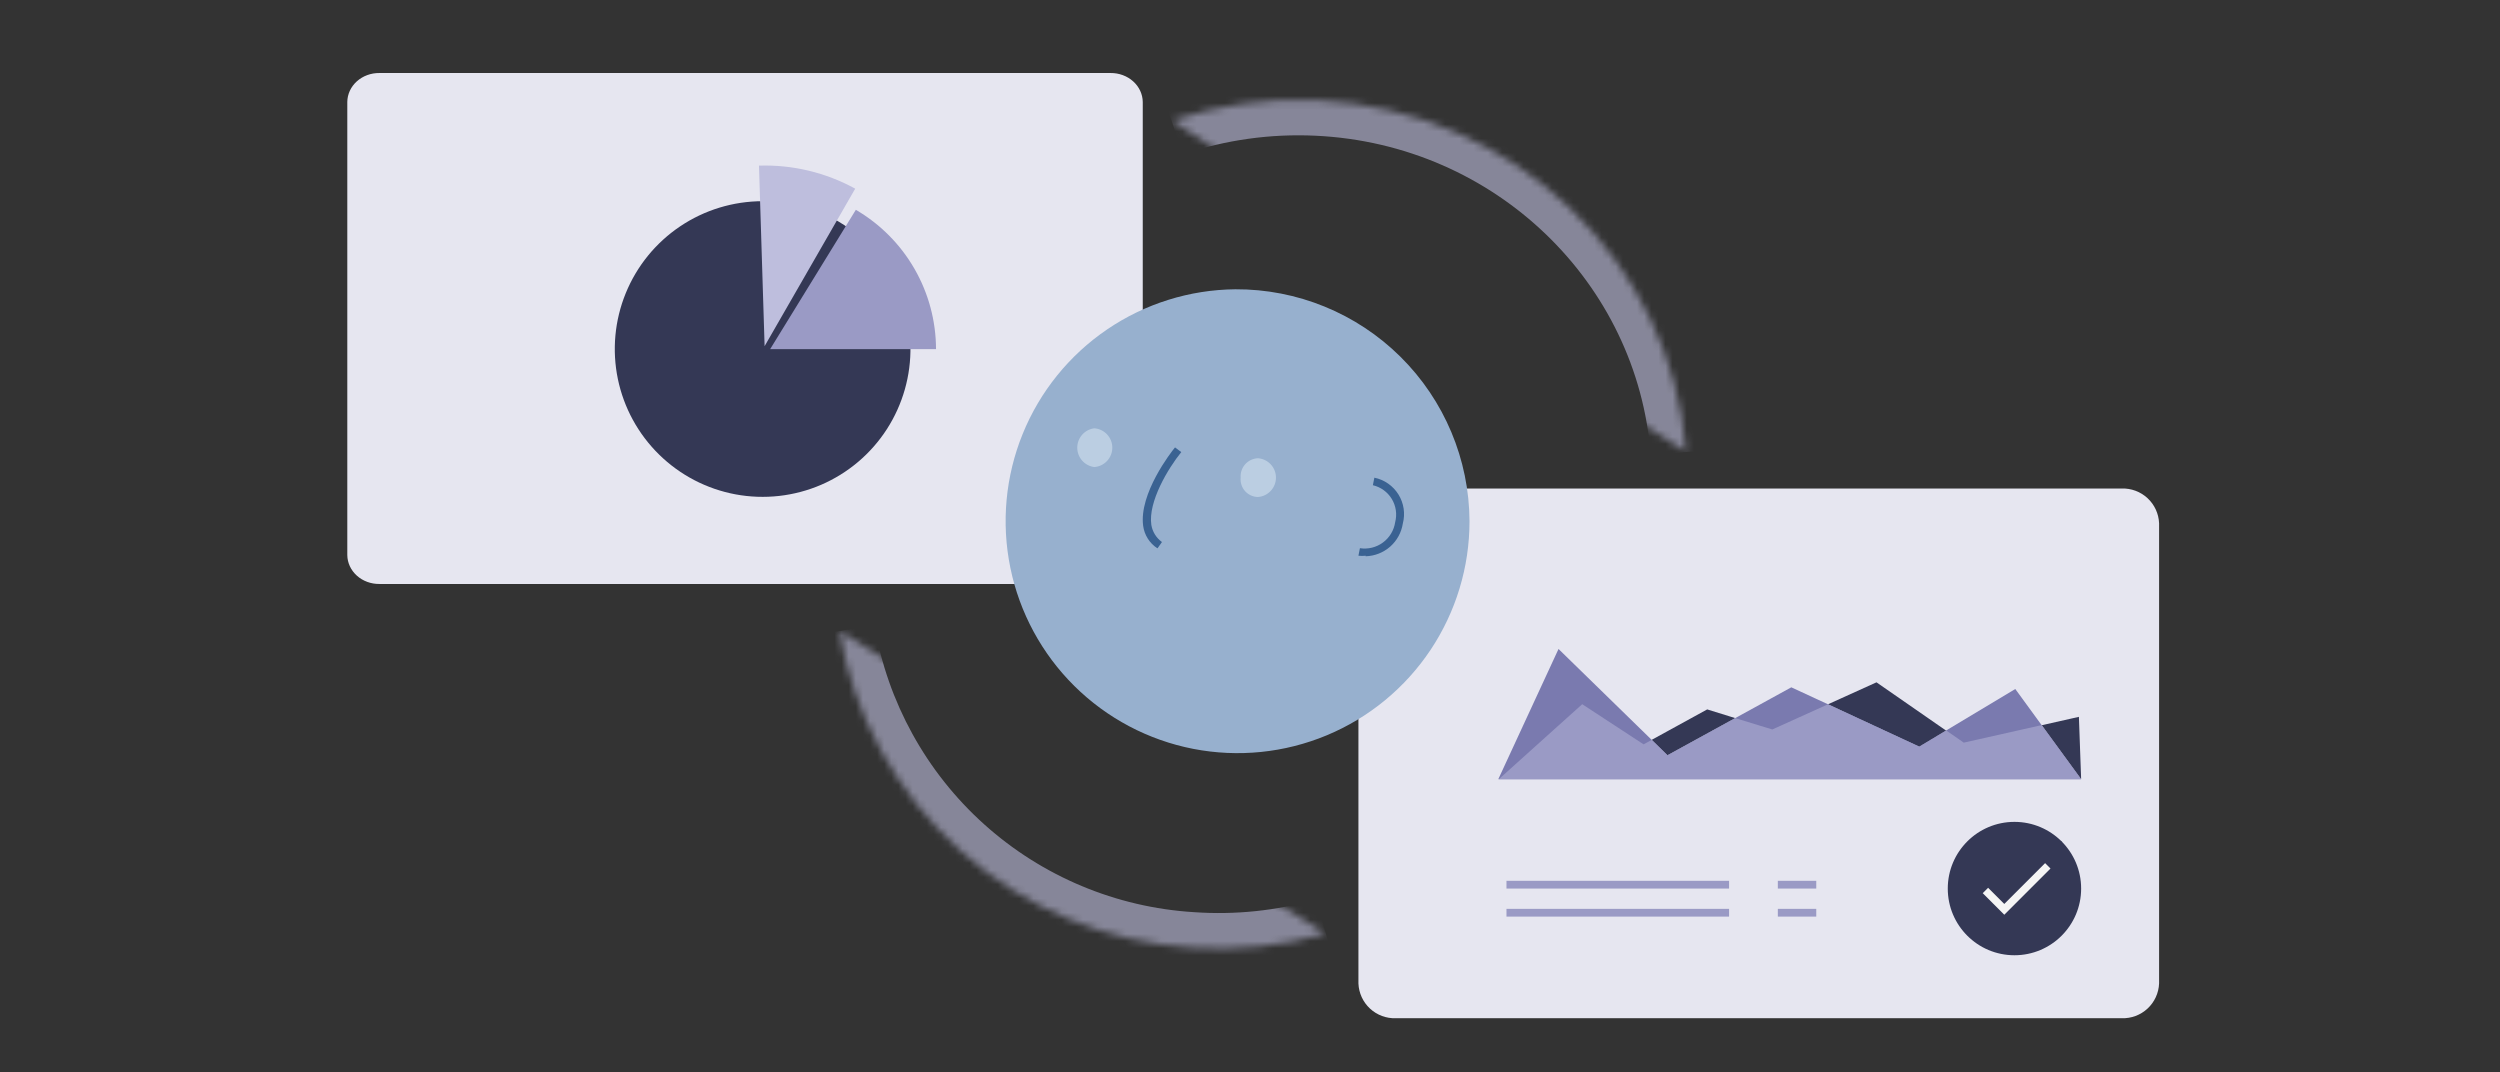 <svg width="352" height="151" viewBox="0 0 352 151" fill="none" xmlns="http://www.w3.org/2000/svg">
<rect x="0" y="0" width="352" height="151" fill="#333333" stroke="none"/>
<g style="mix-blend-mode:multiply" opacity="0.6">
<mask id="path-1-inside-1_2501_8339" fill="white">
<path d="M118.19 88.849C120.216 100.787 126.222 111.69 135.23 119.782C144.238 127.875 155.719 132.683 167.806 133.424C174.163 133.867 180.549 133.199 186.677 131.45"/>
</mask>
<path d="M167.806 133.424L168.153 128.436L168.132 128.434L168.111 128.433L167.806 133.424ZM113.261 89.685C115.476 102.736 122.041 114.655 131.888 123.502L138.571 116.063C130.403 108.724 124.957 98.838 123.12 88.012L113.261 89.685ZM131.888 123.502C141.736 132.349 154.286 137.605 167.5 138.414L168.111 128.433C157.151 127.761 146.74 123.402 138.571 116.063L131.888 123.502ZM167.458 138.411C174.394 138.895 181.362 138.166 188.049 136.258L185.304 126.642C179.735 128.232 173.931 128.839 168.153 128.436L167.458 138.411Z" fill="#BEBEDD" mask="url(#path-1-inside-1_2501_8339)"/>
</g>
<g style="mix-blend-mode:multiply" opacity="0.6">
<mask id="path-3-inside-2_2501_8339" fill="white">
<path d="M237.399 63.638C235.365 37.007 213.354 15.429 185.466 14.114C178.508 13.783 171.549 14.757 164.95 16.985"/>
</mask>
<path d="M185.466 14.114L185.228 19.108L185.23 19.108L185.466 14.114ZM242.384 63.257C240.155 34.065 216.065 10.552 185.701 9.119L185.23 19.108C210.642 20.307 230.575 39.948 232.413 64.019L242.384 63.257ZM185.703 9.119C178.122 8.759 170.541 9.82 163.35 12.247L166.549 21.722C172.558 19.693 178.893 18.807 185.228 19.108L185.703 9.119Z" fill="#BEBEDD" mask="url(#path-3-inside-2_2501_8339)"/>
</g>
<path d="M298.725 143.367H196.541C195.193 143.414 193.882 142.925 192.893 142.007C191.905 141.089 191.32 139.817 191.267 138.469V73.681C191.32 72.333 191.905 71.061 192.893 70.144C193.882 69.226 195.193 68.737 196.541 68.783H298.725C300.073 68.737 301.385 69.226 302.374 70.144C303.362 71.061 303.947 72.333 304 73.681V138.469C303.947 139.817 303.362 141.089 302.374 142.007C301.385 142.925 300.073 143.414 298.725 143.367" fill="#E6E6F0"/>
<path d="M210.961 109.708L219.44 91.376L234.782 106.344L252.217 96.774L270.236 105.117L283.754 97.013L293.01 109.708H210.961Z" fill="#7A7AAF"/>
<path d="M264.209 96.071L257.376 99.166L270.235 105.147L274.019 102.875L264.209 96.071ZM240.374 99.884L232.553 104.175L234.781 106.344L244.321 101.11L240.374 99.884ZM292.71 100.931L287.477 102.112L293.024 109.708L292.71 100.931Z" fill="#343855"/>
<path d="M222.774 99.151L211.036 109.708H293.01L287.462 102.097L276.501 104.564L274.019 102.845L270.236 105.117L257.376 99.166L249.54 102.71L244.322 101.11L234.781 106.344L232.568 104.175L231.417 104.803L222.774 99.151Z" fill="#9A9AC5"/>
<path d="M243.454 124.018H212.112V125.11H243.454V124.018Z" fill="#9A9AC5"/>
<path d="M243.454 127.966H212.112V129.057H243.454V127.966Z" fill="#9A9AC5"/>
<path d="M255.731 124.018H250.318V125.11H255.731V124.018Z" fill="#9A9AC5"/>
<path d="M255.731 127.966H250.318V129.057H255.731V127.966Z" fill="#9A9AC5"/>
<path d="M156.376 82.223H53.425C52.836 82.23 52.252 82.129 51.705 81.927C51.159 81.726 50.661 81.427 50.241 81.048C49.821 80.669 49.486 80.218 49.256 79.72C49.026 79.222 48.905 78.687 48.9 78.147V14.357C48.905 13.816 49.026 13.281 49.256 12.783C49.486 12.285 49.821 11.834 50.241 11.455C50.661 11.076 51.159 10.777 51.705 10.576C52.252 10.374 52.836 10.274 53.425 10.28H156.376C157.563 10.271 158.707 10.696 159.555 11.46C160.403 12.224 160.887 13.266 160.9 14.357V78.147C160.887 79.238 160.403 80.279 159.555 81.043C158.707 81.808 157.563 82.232 156.376 82.223" fill="#E6E6F0"/>
<path d="M128.189 48.74C128.269 52.873 127.116 56.936 124.879 60.412C122.641 63.888 119.419 66.618 115.623 68.256C111.827 69.893 107.63 70.363 103.566 69.606C99.502 68.85 95.756 66.9 92.804 64.005C89.853 61.111 87.829 57.404 86.993 53.355C86.157 49.307 86.545 45.101 88.108 41.274C89.67 37.447 92.337 34.173 95.769 31.867C99.2 29.562 103.24 28.33 107.374 28.329C110.081 28.302 112.767 28.808 115.278 29.819C117.79 30.83 120.078 32.326 122.011 34.221C123.944 36.117 125.485 38.375 126.545 40.866C127.605 43.357 128.163 46.033 128.189 48.74" fill="#343855"/>
<path d="M107.657 48.74L106.865 23.32C111.59 23.168 116.269 24.289 120.412 26.565L107.657 48.74Z" fill="#BEBEDD"/>
<path d="M120.502 29.541C123.931 31.543 126.777 34.406 128.757 37.848C130.738 41.289 131.784 45.188 131.792 49.159H108.435L120.502 29.541Z" fill="#9A9AC5"/>
<path d="M173.936 40.73C167.491 40.792 161.208 42.76 155.879 46.386C150.55 50.011 146.413 55.133 143.989 61.106C141.565 67.078 140.963 73.635 142.259 79.949C143.554 86.263 146.689 92.052 151.268 96.588C155.848 101.124 161.667 104.203 167.994 105.438C174.32 106.673 180.87 106.008 186.819 103.527C192.769 101.047 197.851 96.861 201.426 91.498C205 86.134 206.908 79.833 206.908 73.387C206.865 64.685 203.367 56.356 197.184 50.232C191.001 44.108 182.639 40.69 173.936 40.73Z" fill="#97B0CE"/>
<path d="M192.284 78.322C193.557 78.288 194.778 77.808 195.735 76.967C196.691 76.125 197.322 74.975 197.517 73.716C197.698 73.028 197.737 72.31 197.632 71.607C197.526 70.903 197.279 70.228 196.903 69.624C196.528 69.019 196.034 68.498 195.45 68.091C194.867 67.683 194.207 67.4 193.51 67.257L193.3 68.318C193.852 68.447 194.372 68.686 194.83 69.019C195.287 69.352 195.674 69.774 195.967 70.258C196.259 70.743 196.452 71.282 196.533 71.842C196.615 72.403 196.583 72.974 196.441 73.522C196.357 74.089 196.161 74.634 195.866 75.125C195.571 75.617 195.181 76.045 194.72 76.385C194.258 76.726 193.734 76.972 193.178 77.109C192.621 77.246 192.043 77.272 191.476 77.185L191.267 78.247C191.605 78.284 191.946 78.284 192.284 78.247" fill="#3A6292"/>
<path d="M162.991 77.185L163.604 76.318C162.807 75.744 162.27 74.879 162.108 73.911C161.63 70.651 164.486 65.926 166.325 63.653L165.443 62.995C164.89 63.653 160.344 69.514 160.957 74.045C161.043 74.679 161.264 75.287 161.604 75.829C161.945 76.37 162.397 76.833 162.931 77.185" fill="#3A6292"/>
<path d="M177.121 69.978C177.81 69.927 178.454 69.617 178.924 69.111C179.394 68.605 179.656 67.94 179.656 67.249C179.656 66.558 179.394 65.893 178.924 65.387C178.454 64.881 177.81 64.571 177.121 64.52C176.779 64.533 176.444 64.615 176.134 64.761C175.825 64.907 175.548 65.114 175.32 65.369C175.093 65.625 174.919 65.924 174.81 66.248C174.7 66.572 174.658 66.915 174.684 67.257C174.651 67.598 174.689 67.943 174.796 68.269C174.903 68.596 175.077 68.896 175.306 69.152C175.535 69.408 175.814 69.613 176.127 69.755C176.439 69.897 176.778 69.973 177.121 69.978" fill="#BBCEE2"/>
<path d="M154.078 65.761C154.767 65.71 155.411 65.4 155.882 64.894C156.352 64.388 156.613 63.723 156.613 63.032C156.613 62.342 156.352 61.676 155.882 61.17C155.411 60.664 154.767 60.354 154.078 60.303C153.415 60.389 152.805 60.713 152.363 61.215C151.921 61.717 151.678 62.363 151.678 63.032C151.678 63.701 151.921 64.347 152.363 64.85C152.805 65.352 153.415 65.676 154.078 65.761Z" fill="#BBCEE2"/>
<path d="M293.024 125.11C293.024 130.295 288.821 134.499 283.635 134.499C278.449 134.499 274.246 130.295 274.246 125.11C274.246 119.924 278.449 115.72 283.635 115.72C288.821 115.72 293.024 119.924 293.024 125.11Z" fill="#343855"/>
<rect width="13.017" height="13.017" transform="translate(277.322 118.491)" fill="#343855"/>
<path d="M282.203 127.277L279.925 124.999L279.166 125.758L282.203 128.796L288.711 122.287L287.952 121.528L282.203 127.277Z" fill="#F5F5F5"/>
</svg>
